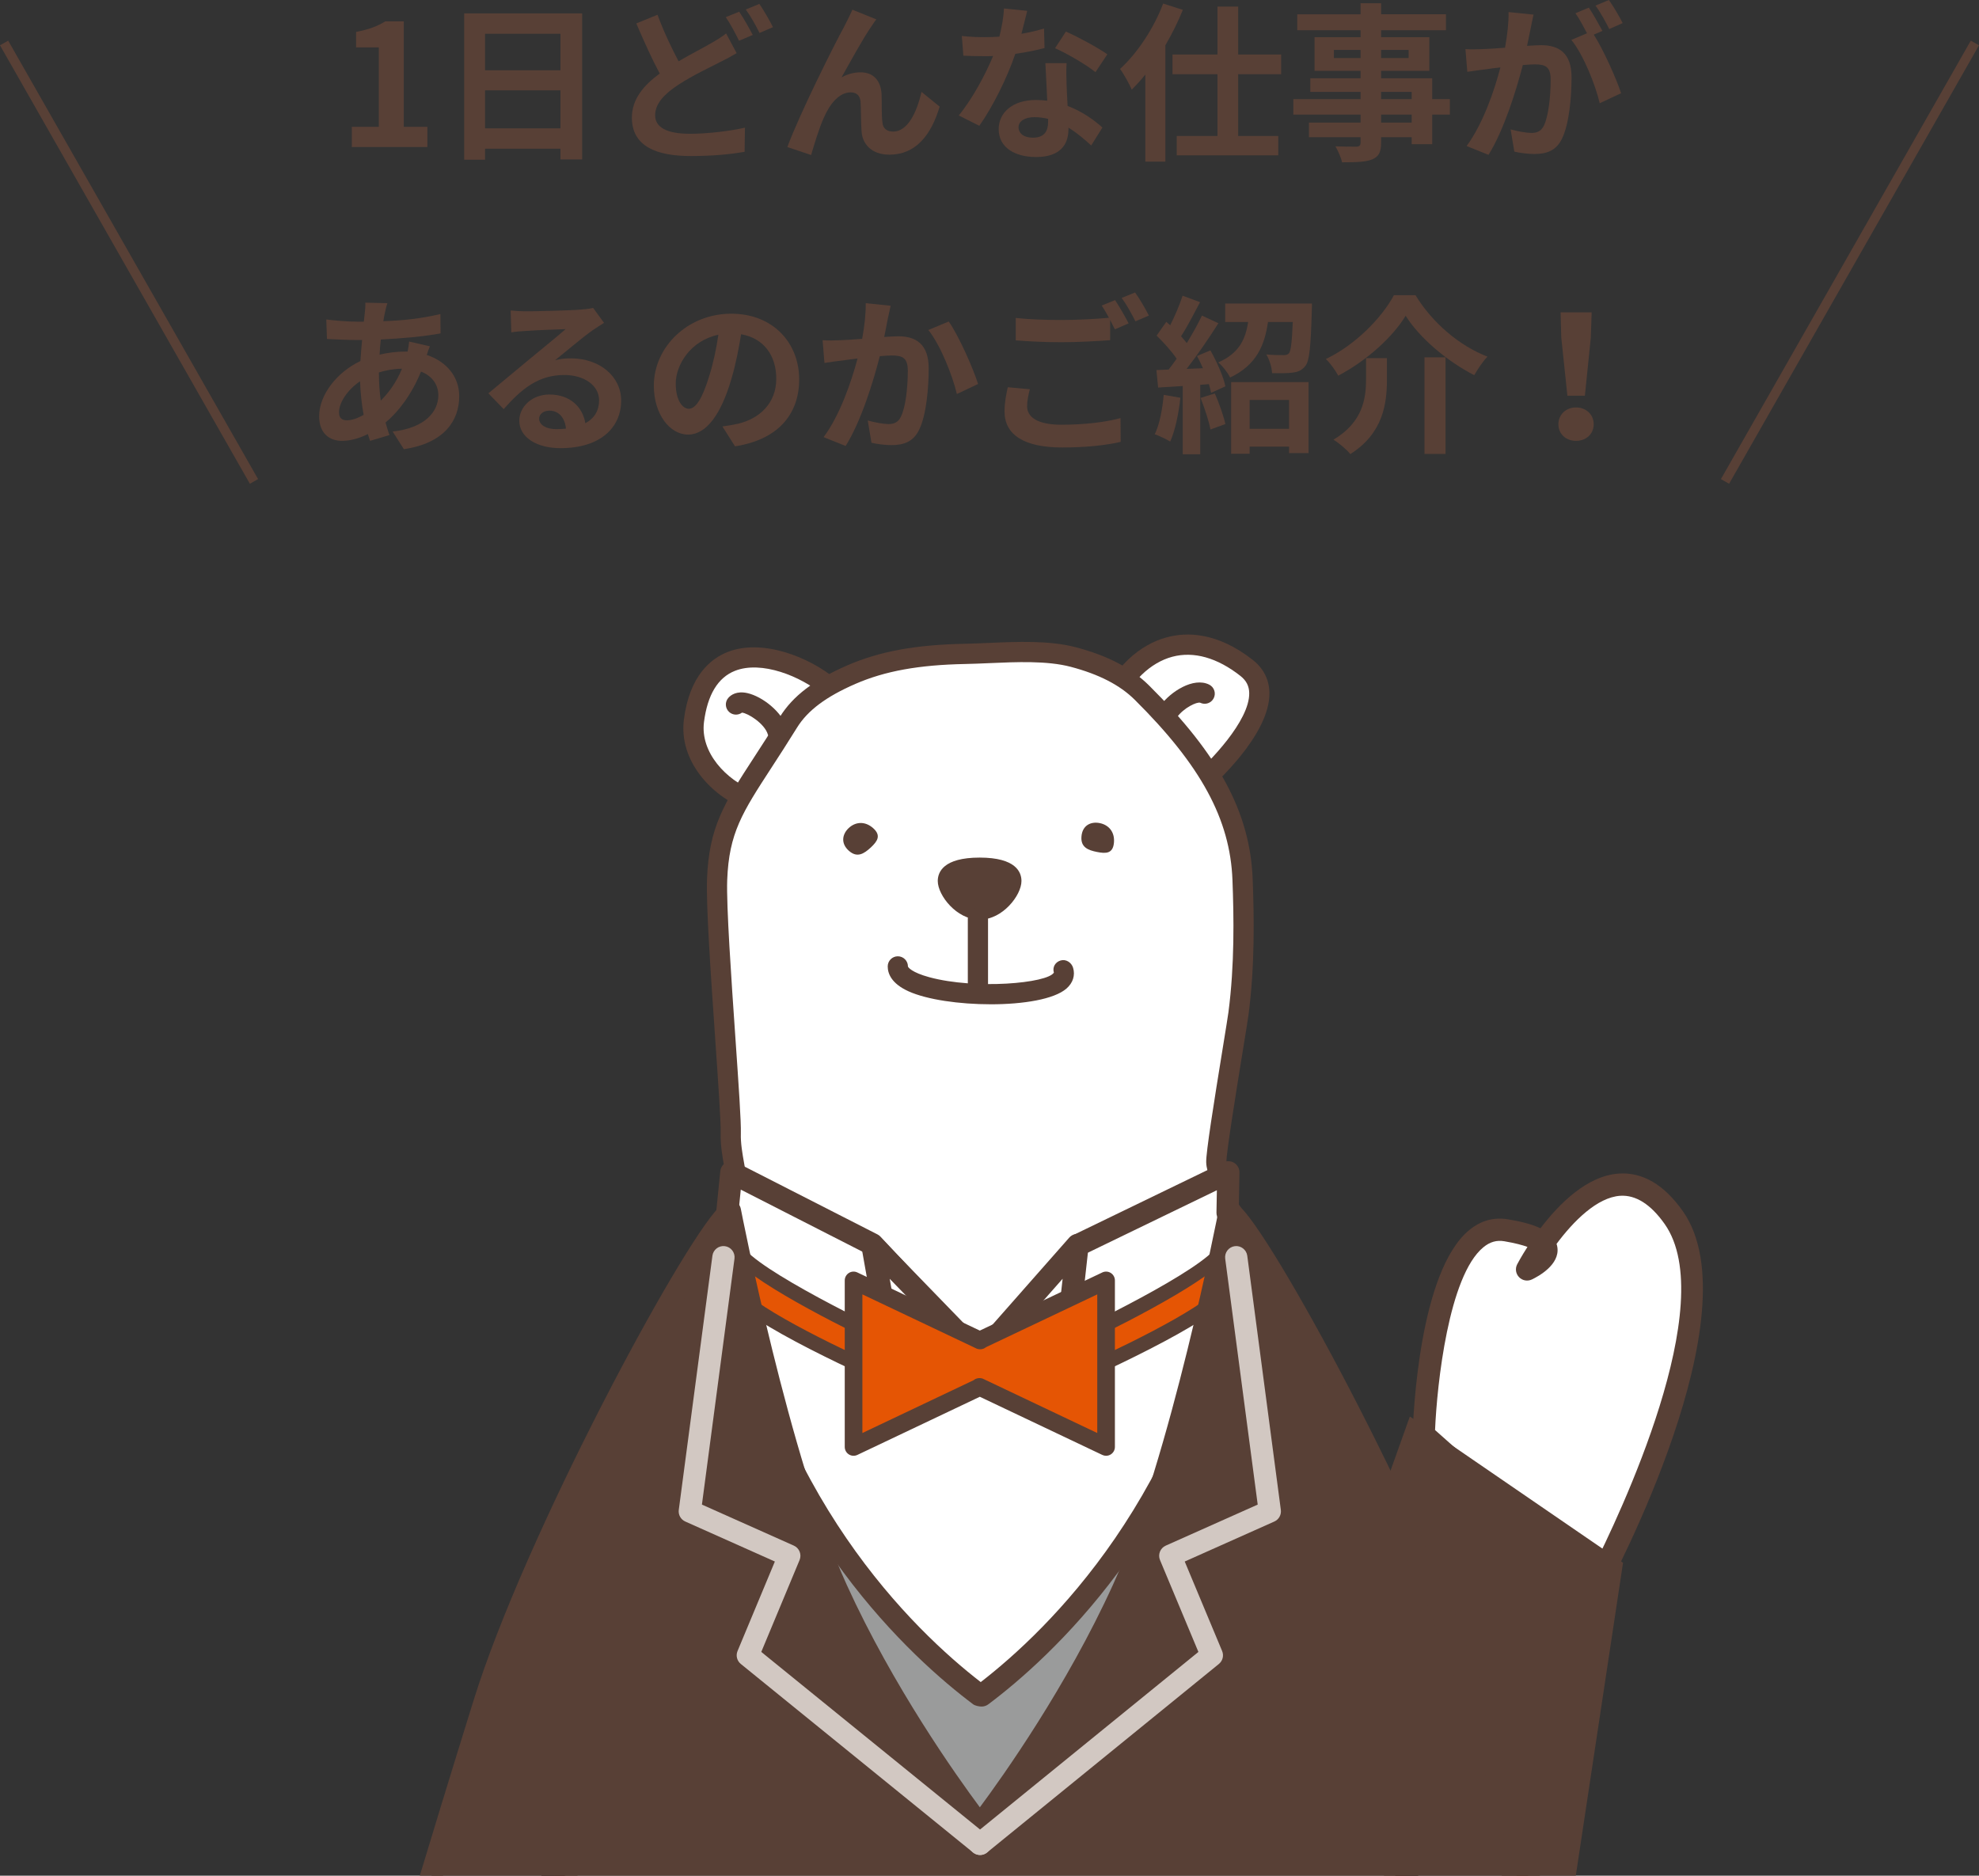 <?xml version="1.0" encoding="UTF-8"?><svg id="b" xmlns="http://www.w3.org/2000/svg" width="209.869" height="198.922" xmlns:xlink="http://www.w3.org/1999/xlink" viewBox="0 0 209.869 198.922"><rect x="0" y="0" width="209.869" height="198.922" fill="#333333" stroke="none"/><defs><style>.r,.s{fill:none;}.t{fill:#221815;}.s{stroke:#584036;stroke-miterlimit:10;}.u,.v{fill-rule:evenodd;}.u,.w{fill:#fff;}.x{fill:#e55504;}.y{isolation:isolate;}.v,.z{fill:#584036;}.aa{clip-path:url(#h);}.ab{clip-path:url(#j);}.ac{clip-path:url(#e);}.ad{clip-path:url(#d);}.ae{clip-path:url(#g);}.af{clip-path:url(#f);}.ag{clip-path:url(#i);}.ah{fill:#d2c8c2;}.ai{fill:#9a9b9b;}</style><clipPath id="d"><rect class="r" x="27.879" y="54.336" width="170.51" height="144.587"/></clipPath><clipPath id="e"><rect class="r" x="116.594" y="67.301" width="18.022" height="17.058"/></clipPath><clipPath id="f"><rect class="r" x="27.879" y="54.336" width="170.51" height="144.587"/></clipPath><clipPath id="g"><rect class="r" x="72.453" y="68.649" width="16.795" height="17.401"/></clipPath><clipPath id="h"><rect class="r" x="27.879" y="54.336" width="170.51" height="144.587"/></clipPath><clipPath id="i"><rect class="r" x="62.588" y="122.985" width="80.973" height="61.986"/></clipPath><clipPath id="j"><rect class="r" x="27.879" y="54.336" width="170.51" height="144.587"/></clipPath><clipPath id="k"><rect class="r" x="147.747" y="214.561" width="22.713" height="29.235"/></clipPath><clipPath id="l"><rect class="r" x="146.225" y="208.886" width="21.213" height="14.628"/></clipPath><clipPath id="m"><rect class="r" x="37.354" y="214.559" width="22.714" height="29.238"/></clipPath><clipPath id="n"><rect class="r" x="57.598" y="321.291" width="36.818" height="17.034"/></clipPath><clipPath id="o"><rect class="r" x="113.393" y="321.291" width="36.828" height="17.034"/></clipPath><clipPath id="p"><rect class="r" x="47.209" y="208.914" width="113.401" height="115.211"/></clipPath><clipPath id="q"><rect class="r" x="40.376" y="208.886" width="21.211" height="14.628"/></clipPath></defs><g id="c"><path class="z" d="M37.309,13.45h2.863V5.023h-2.413v-1.639c1.332-.252,2.251-.594,3.097-1.116h1.963v11.182h2.503v2.143h-8.013v-2.143Z"/><path class="z" d="M61.739,1.423v15.484h-2.305v-1.135h-7.994v1.171h-2.215V1.423h12.514ZM51.44,3.583v3.871h7.994v-3.871h-7.994ZM59.434,13.612v-4.033h-7.994v4.033h7.994Z"/><path class="z" d="M78.119,5.636c-.54.324-1.099.63-1.765.954-1.099.576-2.773,1.333-4.411,2.395-1.477.973-2.467,1.999-2.467,3.241,0,1.278,1.224,1.963,3.709,1.963,1.818,0,4.231-.288,5.815-.648l-.036,2.557c-1.512.271-3.402.45-5.726.45-3.547,0-6.229-.99-6.229-4.069,0-1.962,1.242-3.421,2.953-4.681-.811-1.513-1.675-3.422-2.485-5.312l2.251-.919c.684,1.854,1.513,3.565,2.232,4.934,1.314-.774,2.575-1.404,3.403-1.891.666-.378,1.17-.685,1.639-1.062l1.116,2.089ZM78.389,1.242c.45.648,1.099,1.801,1.44,2.467l-1.458.612c-.36-.738-.918-1.801-1.404-2.503l1.422-.576ZM80.531.414c.469.685,1.135,1.837,1.44,2.467l-1.422.612c-.378-.756-.954-1.801-1.459-2.484l1.44-.595Z"/><path class="z" d="M92.355,2.881c-.882,1.278-2.232,3.764-3.114,5.33.666-.379,1.35-.54,2.034-.54,1.332,0,2.143.863,2.215,2.34.036.793-.019,2.233.09,2.972.054.702.54.972,1.135.972,1.53,0,2.502-1.998,3.007-4.213l1.926,1.566c-.918,3.079-2.574,5.096-5.329,5.096-1.944,0-2.881-1.188-2.953-2.485-.072-.954-.054-2.412-.107-3.133-.055-.63-.396-.99-1.045-.99-1.225,0-2.215,1.225-2.845,2.683-.486,1.045-1.08,3.025-1.351,3.962l-2.521-.847c1.314-3.565,5.077-11.056,6.014-12.748.234-.486.559-1.062.883-1.818l2.538,1.026c-.18.216-.378.54-.576.828Z"/><path class="z" d="M110.769,5.096c-.81.216-1.908.45-3.097.612-.846,2.503-2.377,5.6-3.817,7.634l-2.179-1.098c1.44-1.747,2.846-4.376,3.638-6.302-.307.018-.612.018-.919.018-.737,0-1.458-.018-2.232-.054l-.162-2.089c.774.09,1.729.126,2.377.126.522,0,1.062-.019,1.603-.054.252-.99.45-2.071.486-2.989l2.467.252c-.145.576-.36,1.477-.612,2.431.864-.144,1.692-.342,2.395-.558l.054,2.07ZM113.11,6.698c-.054.756-.018,1.494,0,2.286.019.505.055,1.369.108,2.251,1.53.576,2.791,1.477,3.691,2.287l-1.188,1.908c-.631-.576-1.44-1.296-2.413-1.891v.162c0,1.656-.9,2.953-3.439,2.953-2.214,0-3.961-.99-3.961-2.953,0-1.746,1.459-3.097,3.943-3.097.414,0,.828.036,1.206.072-.054-1.333-.144-2.899-.197-3.979h2.25ZM111.148,12.604c-.469-.107-.937-.18-1.44-.18-1.026,0-1.693.433-1.693,1.062,0,.666.559,1.116,1.531,1.116,1.206,0,1.603-.702,1.603-1.656v-.343ZM116.172,7.652c-1.026-.828-3.062-1.999-4.286-2.539l1.152-1.765c1.279.559,3.493,1.765,4.394,2.413l-1.26,1.891Z"/><path class="z" d="M125.438,1.044c-.504,1.261-1.134,2.521-1.854,3.764v12.334h-2.124V7.904c-.469.595-.954,1.116-1.44,1.603-.217-.522-.847-1.675-1.242-2.196,1.818-1.657,3.564-4.268,4.573-6.933l2.088.666ZM131.308,7.868v6.555h4.249v2.052h-10.767v-2.052h4.321v-6.555h-4.771v-2.088h4.771V.702h2.196v5.078h4.556v2.088h-4.556Z"/><path class="z" d="M153.756,12.153h-1.872v3.134h-2.179v-.738h-3.241v.558c0,1.062-.252,1.494-.954,1.801-.685.27-1.657.306-3.188.306-.107-.504-.432-1.242-.702-1.692.864.036,1.927.036,2.215.036.342-.018.45-.126.45-.45v-.558h-5.474v-1.549h5.474v-.847h-7.13v-1.638h7.13v-.774h-5.33v-1.44h5.33v-.792h-4.88v-3.565h4.88v-.738h-6.716v-1.692h6.716V.342h2.179v1.171h6.878v1.692h-6.878v.738h5.113v3.565h-5.113v.792h5.42v2.215h1.872v1.638ZM144.285,6.158v-.864h-2.827v.864h2.827ZM146.464,5.294v.864h2.917v-.864h-2.917ZM146.464,10.516h3.241v-.774h-3.241v.774ZM149.705,12.153h-3.241v.847h3.241v-.847Z"/><path class="z" d="M162.627,1.549c-.107.468-.216,1.026-.306,1.477-.108.54-.252,1.188-.378,1.836.594-.036,1.134-.071,1.494-.071,1.891,0,3.223.846,3.223,3.402,0,2.106-.252,4.951-1.008,6.5-.595,1.242-1.566,1.639-2.936,1.639-.666,0-1.53-.108-2.124-.252l-.396-2.359c.685.198,1.729.379,2.197.379.594,0,1.044-.181,1.332-.774.486-.99.72-3.115.72-4.88,0-1.422-.611-1.62-1.729-1.62-.288,0-.72.036-1.224.072-.702,2.7-1.999,6.896-3.638,9.524l-2.322-.937c1.729-2.341,2.953-5.905,3.583-8.336-.63.072-1.188.144-1.53.198-.504.054-1.423.18-1.98.27l-.198-2.412c.648.054,1.242.018,1.891,0,.558-.019,1.404-.072,2.305-.145.252-1.368.396-2.665.378-3.781l2.646.271ZM169.019,3.673c1.044,1.639,2.376,4.646,2.898,6.212l-2.269,1.062c-.468-1.98-1.729-5.132-3.007-6.716l1.656-.702c-.36-.685-.811-1.549-1.225-2.125l1.423-.594c.45.666,1.08,1.801,1.44,2.467l-.918.396ZM170.657,3.079c-.378-.756-.954-1.818-1.458-2.484l1.423-.595c.485.685,1.152,1.818,1.458,2.449l-1.423.63Z"/><path class="z" d="M45.584,36.726c-.09.198-.216.576-.324.919,2.07.684,3.439,2.286,3.439,4.375,0,2.503-1.495,4.97-5.87,5.617l-1.188-1.872c3.439-.378,4.844-2.106,4.844-3.854,0-1.08-.63-2.034-1.837-2.503-.99,2.431-2.412,4.286-3.763,5.402.126.468.27.9.414,1.332l-2.053.612c-.072-.216-.162-.468-.234-.721-.864.433-1.818.721-2.755.721-1.314,0-2.412-.792-2.412-2.611,0-2.269,1.891-4.681,4.375-5.852.054-.756.108-1.512.18-2.232h-.576c-.936,0-2.322-.072-3.15-.108l-.072-2.07c.63.09,2.197.234,3.295.234h.685l.107-.954c.036-.324.072-.757.055-1.062l2.341.054c-.126.36-.198.685-.252.954-.072.288-.127.612-.181.955,2.161-.072,4.087-.289,6.05-.757l.019,2.053c-1.747.324-4.142.54-6.338.648-.055.521-.108,1.062-.126,1.603.846-.198,1.782-.324,2.664-.324h.307c.071-.36.144-.811.162-1.062l2.196.504ZM38.561,44c-.197-1.116-.342-2.341-.378-3.565-1.332.9-2.232,2.27-2.232,3.277,0,.559.252.864.828.864.504,0,1.116-.198,1.782-.576ZM40.182,39.534c0,1.099.072,2.071.198,2.953.864-.864,1.656-1.944,2.25-3.385-.936.018-1.765.18-2.448.396v.035Z"/><path class="z" d="M64.052,34.241c-.432.27-.846.54-1.242.811-.954.666-2.826,2.25-3.943,3.15.595-.162,1.099-.198,1.675-.198,3.025,0,5.33,1.891,5.33,4.483,0,2.809-2.143,5.042-6.446,5.042-2.484,0-4.357-1.135-4.357-2.917,0-1.44,1.314-2.773,3.205-2.773,2.196,0,3.529,1.351,3.799,3.043.973-.521,1.459-1.35,1.459-2.431,0-1.603-1.621-2.683-3.691-2.683-2.736,0-4.52,1.459-6.428,3.619l-1.621-1.675c1.261-1.026,3.403-2.845,4.466-3.709.99-.828,2.845-2.322,3.728-3.097-.919.018-3.367.126-4.304.198-.486.018-1.044.072-1.458.144l-.072-2.322c.504.054,1.116.09,1.62.09.937,0,4.754-.09,5.762-.18.738-.055,1.152-.126,1.368-.181l1.152,1.585ZM60.018,45.458c-.107-1.152-.773-1.908-1.746-1.908-.666,0-1.099.396-1.099.847,0,.666.757,1.116,1.801,1.116.378,0,.721-.019,1.044-.055Z"/><path class="z" d="M76.614,45.225c.685-.09,1.188-.181,1.657-.288,2.286-.54,4.051-2.179,4.051-4.771,0-2.467-1.332-4.304-3.728-4.718-.252,1.513-.558,3.169-1.062,4.844-1.062,3.601-2.611,5.798-4.556,5.798-1.963,0-3.637-2.179-3.637-5.186,0-4.105,3.583-7.635,8.21-7.635,4.411,0,7.202,3.079,7.202,6.969,0,3.745-2.305,6.409-6.806,7.094l-1.333-2.106ZM75.228,39.823c.414-1.314.738-2.846.954-4.322-2.953.612-4.52,3.205-4.52,5.168,0,1.801.72,2.683,1.387,2.683.738,0,1.458-1.116,2.179-3.528Z"/><path class="z" d="M94.452,32.423c-.107.468-.233,1.026-.324,1.477-.09.54-.233,1.188-.359,1.836.594-.036,1.134-.072,1.494-.072,1.891,0,3.223.847,3.223,3.403,0,2.106-.252,4.951-1.008,6.5-.595,1.242-1.585,1.639-2.935,1.639-.685,0-1.531-.108-2.125-.252l-.396-2.359c.685.198,1.711.379,2.179.379.595,0,1.062-.181,1.333-.774.504-.99.738-3.115.738-4.88,0-1.422-.612-1.62-1.747-1.62-.288,0-.72.036-1.225.072-.684,2.7-1.98,6.896-3.619,9.524l-2.34-.937c1.746-2.341,2.952-5.905,3.601-8.336-.63.072-1.188.144-1.53.198-.504.054-1.423.18-1.98.27l-.198-2.413c.648.055,1.242.019,1.891,0,.558-.018,1.404-.071,2.305-.144.252-1.368.396-2.665.378-3.781l2.646.271ZM100.61,34.097c1.08,1.531,2.575,4.934,3.115,6.626l-2.251,1.062c-.468-1.98-1.746-5.203-3.025-6.788l2.161-.9Z"/><path class="z" d="M109.212,41.281c-.162.648-.288,1.206-.288,1.801,0,1.134,1.062,1.962,3.637,1.962,2.413,0,4.682-.27,6.266-.702l.019,2.521c-1.549.359-3.691.594-6.194.594-4.087,0-6.122-1.368-6.122-3.817,0-1.026.198-1.891.343-2.574l2.341.216ZM118.25,31.828c.45.666,1.099,1.801,1.44,2.467l-1.458.63c-.145-.287-.324-.63-.504-.99v2.143c-1.243.091-3.457.217-5.15.217-1.872,0-3.421-.09-4.861-.198v-2.377c1.314.145,2.971.216,4.844.216,1.711,0,3.673-.107,5.041-.233-.252-.469-.521-.937-.773-1.297l1.422-.576ZM120.375,31.019c.486.666,1.152,1.818,1.458,2.448l-1.422.612c-.378-.756-.954-1.801-1.459-2.484l1.423-.576Z"/><path class="z" d="M125.177,42.182c-.18,1.692-.558,3.493-1.08,4.646-.378-.234-1.171-.612-1.639-.774.522-1.062.811-2.665.954-4.178l1.765.307ZM128.364,37.158c.684,1.224,1.386,2.791,1.584,3.817l-1.513.684c-.054-.27-.126-.576-.233-.918l-.919.072v7.363h-1.854v-7.237l-2.61.162-.181-1.854,1.297-.055c.271-.342.559-.738.847-1.152-.522-.774-1.387-1.729-2.125-2.448l1.026-1.459c.126.108.27.234.414.36.504-.99,1.008-2.179,1.314-3.133l1.854.684c-.648,1.225-1.368,2.629-2.017,3.619.216.253.432.486.612.721.612-1.009,1.188-2.035,1.603-2.917l1.746.811c-.99,1.566-2.232,3.385-3.367,4.843l1.729-.071c-.197-.45-.414-.9-.63-1.297l1.423-.594ZM128.832,41.731c.45,1.026.918,2.341,1.116,3.241l-1.584.576c-.162-.9-.631-2.287-1.045-3.35l1.513-.468ZM139.131,32.188s0,.522-.018.774c-.108,3.745-.234,5.293-.685,5.852-.378.468-.774.63-1.332.702-.486.072-1.333.072-2.197.054-.035-.63-.27-1.44-.611-1.98.756.072,1.476.072,1.818.072.252,0,.432-.036.576-.18.216-.271.324-1.171.414-3.331h-2.629c-.36,2.502-1.242,4.573-4.016,5.888-.233-.486-.81-1.242-1.26-1.603,2.232-.973,2.898-2.485,3.169-4.285h-2.431v-1.963h9.2ZM130.56,40.525h8.21v7.525h-2.07v-.684h-4.177v.756h-1.963v-7.598ZM132.523,42.415v3.062h4.177v-3.062h-4.177Z"/><path class="z" d="M141.917,39.841c-.271-.522-.847-1.332-1.314-1.765,3.169-1.513,5.959-4.411,7.22-6.77h2.287c1.854,3.024,4.717,5.383,7.634,6.518-.54.558-1.008,1.296-1.404,1.963-2.863-1.459-5.815-3.962-7.274-6.302-1.386,2.286-4.141,4.771-7.147,6.355ZM147.084,37.986v2.232c0,2.539-.378,5.726-3.889,7.94-.36-.468-1.225-1.188-1.783-1.53,3.151-1.873,3.457-4.411,3.457-6.464v-2.179h2.215ZM153.296,37.896v10.245h-2.232v-10.245h2.232Z"/><path class="z" d="M165.264,44.99c0-1.026.811-1.782,1.873-1.782s1.872.756,1.872,1.782c0,1.044-.81,1.765-1.872,1.765s-1.873-.721-1.873-1.765ZM165.57,35.808l-.072-2.683h3.295l-.09,2.683-.63,6.158h-1.854l-.648-6.158Z"/><g class="ad"><path class="u" d="M150.985,152.173s.673-23.061,8.748-21.696c8.073,1.365,2.209,4.151,2.209,4.151,0,0,8.277-15.833,15.557-5.499,7.274,10.333-8.306,39.218-8.306,39.218"/><path class="z" d="M169.193,169.527c-.286,0-.566-.105-.784-.298l-18.208-16.174c-.26-.232-.406-.568-.396-.917.052-1.757.656-17.297,6.008-21.688,1.228-1.008,2.613-1.391,4.116-1.136,1.17.198,2.438.474,3.434.949,1.969-2.59,4.945-5.579,8.31-5.802,2.517-.171,4.808,1.175,6.789,3.989,7.606,10.806-7.581,39.252-8.232,40.457-.171.317-.477.539-.832.602-.069.012-.138.018-.206.018ZM152.185,151.661l16.657,14.797c2.89-5.714,13.613-28.237,7.692-36.649-1.476-2.094-3.065-3.094-4.702-2.993-2.475.163-4.988,2.721-6.762,5.101.041.12.07.245.089.376.255,1.839-2.011,3.068-2.711,3.401-.46.216-1.006.118-1.356-.248-.353-.366-.431-.915-.196-1.365.053-.102.438-.828,1.089-1.841-.497-.185-1.266-.399-2.449-.6-.816-.141-1.529.063-2.225.634-3.686,3.024-4.92,14.527-5.126,19.386Z"/><polyline class="v" points="142.791 169.062 149.513 150.223 172.12 165.734 165.421 210.106"/><g class="y"><g class="ac"><g class="af"><path class="w" d="M127.196,83.163s9.859-8.501,5.015-12.318c-6.717-5.295-12.415-1.193-14.402,3.729"/><path class="z" d="M127.197,84.236c-.302,0-.6-.126-.812-.372-.387-.448-.338-1.125.111-1.512,1.686-1.456,6.048-5.888,5.981-8.868-.016-.738-.312-1.309-.928-1.796-2.457-1.937-4.954-2.642-7.228-2.037-2.326.618-4.44,2.658-5.517,5.325-.222.551-.847.814-1.397.593-.549-.221-.814-.846-.593-1.395,1.345-3.33,3.945-5.795,6.955-6.595,2.056-.548,5.306-.57,9.106,2.426,1.111.876,1.715,2.064,1.746,3.434.099,4.52-6.027,9.935-6.726,10.538-.202.174-.451.26-.699.26Z"/></g></g></g><path class="z" d="M123.95,76.504c-.218,0-.439-.067-.629-.205-.48-.348-.586-1.019-.238-1.498,1.037-1.426,3.473-3.027,5.147-2.196.531.263.748.907.484,1.437-.261.529-.905.748-1.436.484-.36-.111-1.734.536-2.459,1.535-.21.288-.537.442-.869.442Z"/><g class="y"><g class="ae"><g class="aa"><path class="w" d="M79.503,84.837c-3.168-1.223-6.404-4.547-5.913-8.396,1.257-9.835,10.383-6.919,14.456-3.518"/><path class="z" d="M79.504,85.91c-.128,0-.259-.023-.386-.072-3.697-1.428-7.149-5.16-6.591-9.532.594-4.647,2.851-6.46,4.64-7.162,3.582-1.408,8.532.422,11.568,2.955.454.38.515,1.056.136,1.511-.38.456-1.058.514-1.511.136-2.485-2.077-6.626-3.698-9.409-2.606-1.816.713-2.925,2.542-3.295,5.437-.413,3.243,2.389,6.161,5.235,7.26.552.213.828.834.615,1.387-.165.425-.571.686-1.001.686Z"/></g></g></g><path class="w" d="M129.454,127.273c.822-1.275-.434-2.782-.466-4.048-.035-1.464,2.17-14.346,2.348-15.727.616-4.702.616-9.479.436-14.211-.246-6.516-3.293-12.502-10.677-19.831-1.968-1.954-4.63-3.075-7.275-3.773-3.43-.905-7.925-.4-11.476-.335-4.106.078-8.256.545-12.055,2.198-2.536,1.101-5.181,2.638-6.674,5.049-5.044,8.151-7.32,10.094-7.568,16.692-.179,4.756,1.532,24.171,1.448,26.883-.064,2.01.614,4.046.74,6.055l.059.906,25.31,21.958h.608c1.396-1.207,2.795-2.415,4.188-3.623,4.606-3.979,9.211-7.959,13.817-11.94,1.885-1.63,3.772-3.257,5.654-4.888.458-.395,1.25-.856,1.582-1.365"/><path class="z" d="M104.213,150.161h-.608c-.258,0-.508-.093-.703-.263l-25.309-21.958c-.216-.187-.349-.453-.367-.738l-.06-.907c-.051-.799-.195-1.607-.348-2.462-.213-1.196-.434-2.433-.393-3.698.033-1.092-.263-5.375-.576-9.911-.459-6.644-.978-14.175-.872-16.979.208-5.571,1.822-8.053,5.035-12.996.791-1.216,1.686-2.594,2.692-4.22,1.365-2.204,3.639-3.941,7.16-5.468,3.405-1.481,7.249-2.186,12.461-2.286.795-.015,1.637-.052,2.504-.09,3.026-.131,6.453-.282,9.267.46,3.373.891,5.91,2.215,7.756,4.05,7.441,7.385,10.729,13.531,10.992,20.552.152,3.966.239,9.186-.443,14.39-.053.406-.281,1.813-.577,3.635-.624,3.842-1.785,10.992-1.763,11.927.007.288.149.693.301,1.122.338.962.803,2.28-.006,3.533-.001.002-.002.003-.002.004-.333.51-.864.901-1.333,1.247-.164.121-.321.235-.447.345l-23.659,20.45c-.195.169-.444.261-.701.261ZM79.336,126.613l24.573,21.32,23.261-20.107c.166-.143.367-.292.578-.447.288-.214.684-.505.806-.69.221-.345.065-.856-.216-1.656-.2-.567-.407-1.153-.423-1.782-.025-1.05.796-6.203,1.791-12.324.29-1.787.514-3.166.566-3.568.662-5.048.576-10.151.428-14.033-.243-6.429-3.341-12.144-10.361-19.111-1.572-1.562-3.793-2.706-6.792-3.498-2.498-.658-5.752-.516-8.625-.39-.885.038-1.746.076-2.557.091-4.919.095-8.511.745-11.647,2.109-3.1,1.346-5.067,2.817-6.19,4.631-1.016,1.641-1.919,3.031-2.718,4.26-3.092,4.757-4.503,6.928-4.691,11.908-.101,2.69.436,10.486.869,16.75.344,4.987.616,8.926.578,10.126-.032,1.041.159,2.116.362,3.253.157.877.319,1.784.376,2.701l.031.457ZM129.454,127.273h.012-.012Z"/><g class="y"><g class="ag"><g class="ab"><path class="w" d="M63.807,183.753c1.37-20.961,13.299-54.907,13.299-54.907l.453-4.517,14.957,7.632,11.395,12.19,10.592-12.19,15.759-7.632-.077,4.289s10.176,28.102,12.151,54.529"/><path class="z" d="M63.808,184.933c-.026,0-.052-.001-.078-.002-.651-.043-1.143-.604-1.101-1.254,1.32-20.213,12.494-52.719,13.316-55.087l.44-4.378c.038-.388.266-.731.609-.918.34-.186.753-.191,1.101-.015l14.957,7.632c.122.062.232.145.325.245l10.502,11.235,9.734-11.203c.105-.121.232-.219.376-.288l15.759-7.632c.369-.179.804-.154,1.15.068.345.221.551.605.544,1.015l-.074,4.074c.932,2.635,10.269,29.543,12.144,54.634.049.65-.439,1.216-1.089,1.265-.64.039-1.215-.439-1.264-1.089-1.94-25.955-11.983-53.936-12.085-54.215-.049-.136-.073-.279-.07-.423l.043-2.369-13.813,6.689-10.434,12.008c-.218.252-.535.4-.869.406-.303-.01-.655-.131-.883-.374l-11.254-12.04-13.236-6.754-.281,2.8c-.009.093-.03.185-.06.273-.12.338-11.892,34.037-13.235,54.594-.041.624-.56,1.103-1.176,1.103Z"/></g></g></g><path class="t" d="M53.708,215.74c-.111,0-.224-.016-.337-.049-.625-.186-.98-.843-.794-1.468,3.108-10.428,6.323-19.784,6.355-19.878.064-.3,9.67-41.552,11.473-49.872.138-.637.757-1.043,1.403-.903.636.137,1.04.766.902,1.402-1.806,8.338-11.416,49.608-11.514,50.025-.065.209-3.264,9.522-6.358,19.901-.153.512-.621.843-1.13.843Z"/><polyline class="w" points="103.713 143.579 92.516 132.035 95.256 147.451"/><path class="z" d="M95.255,148.63c-.189,0-.376-.045-.547-.135-.324-.17-.55-.479-.614-.838l-2.739-15.415c-.091-.51.163-1.021.624-1.257.462-.234,1.023-.142,1.384.229l11.197,11.544c.266.275.383.662.312,1.039-.07.377-.319.695-.668.855l-8.458,3.871c-.155.071-.323.107-.491.107ZM94.352,135.622l1.799,10.122,5.553-2.542-7.352-7.58Z"/><polyline class="w" points="104.098 143.579 114.274 132.035 112.563 147.451"/><path class="z" d="M112.563,148.63c-.168,0-.334-.036-.491-.107l-8.465-3.871c-.339-.155-.586-.462-.663-.827-.078-.365.022-.745.269-1.026l10.176-11.544c.34-.386.892-.508,1.362-.298.471.208.752.697.695,1.209l-1.711,15.415c-.042.376-.261.709-.59.896-.18.102-.381.153-.582.153ZM106.033,143.168l5.537,2.532,1.119-10.083-6.657,7.551Z"/><path class="z" d="M103.988,96.776c1.89,0,3.598-2.174,3.598-3.345,0-1.177-1.419-1.744-3.694-1.744-2.277,0-3.707.568-3.707,1.744,0,1.171,1.708,3.345,3.595,3.345"/><path class="z" d="M103.988,97.513h-.208c-2.306,0-4.332-2.544-4.332-4.082,0-.926.578-2.481,4.444-2.481,3.856,0,4.432,1.554,4.432,2.481,0,1.538-2.027,4.082-4.336,4.082ZM103.892,92.423c-1.805,0-2.97.396-2.97,1.008,0,.731,1.358,2.609,2.857,2.609h.208c1.501,0,2.861-1.878,2.861-2.609,0-.622-1.133-1.008-2.957-1.008Z"/><path class="z" d="M92.6,87.831c.871.783.448,1.389-.255,2.049-.72.662-1.438,1.131-2.32.351-.882-.78-.721-1.757-.014-2.421.709-.655,1.709-.76,2.589.021"/><path class="z" d="M118.13,89.383c-.11,1.154-.847,1.16-1.794.971-.956-.189-1.753-.5-1.647-1.661.101-1.156.978-1.59,1.934-1.401.944.187,1.618.93,1.507,2.092"/><path class="x" d="M78.016,132.491c2.049,3.345,18.83,10.975,18.83,10.975v3.873s-13.671-5.809-18.074-9.456"/><path class="z" d="M96.846,148.111c-.102,0-.206-.02-.302-.062-.563-.239-13.826-5.896-18.264-9.572-.149-.123-.245-.297-.272-.488l-.757-5.391c-.051-.362.159-.711.504-.835.345-.123.729.011.921.324,1.579,2.578,13.883,8.579,18.491,10.674.275.126.452.401.452.704v3.873c0,.259-.129.502-.346.645-.128.085-.277.128-.427.128ZM79.496,137.472c3.735,2.944,13.347,7.272,16.577,8.688v-2.198c-2.586-1.19-12.655-5.913-16.974-9.313l.397,2.823Z"/><path class="x" d="M129.805,132.491c-2.051,3.345-18.834,10.975-18.834,10.975v3.873s13.668-5.809,18.074-9.456"/><path class="z" d="M110.972,148.111c-.149,0-.298-.043-.427-.128-.217-.143-.346-.385-.346-.645v-3.873c0-.303.178-.578.452-.704,4.609-2.095,16.914-8.097,18.495-10.675.192-.312.576-.449.921-.323.345.124.556.472.504.835l-.759,5.391c-.027.191-.125.365-.272.488-4.442,3.677-17.702,9.334-18.265,9.572-.096.041-.2.062-.302.062ZM111.745,143.963v2.198c3.23-1.416,12.84-5.745,16.578-8.688l.398-2.823c-4.32,3.4-14.39,8.124-16.976,9.313Z"/><polyline class="x" points="103.866 142.168 117.298 135.793 117.298 153.455 103.866 147.077 103.949 147.077 90.519 153.455 90.519 135.793 103.949 142.168"/><path class="z" d="M117.298,154.39c-.137,0-.274-.03-.401-.091l-12.989-6.167-12.987,6.167c-.291.137-.63.118-.901-.054-.271-.171-.436-.47-.436-.791v-17.661c0-.321.165-.619.436-.791.271-.172.611-.192.9-.054l12.988,6.165,12.989-6.165c.288-.137.629-.118.901.054.27.171.435.47.435.791v17.661c0,.321-.165.619-.436.791-.152.096-.325.145-.499.145ZM104.38,146.286l11.982,5.69v-14.703l-11.797,5.6c-.296.258-.778.298-1.13.088l-11.98-5.687v14.702l11.795-5.601c.296-.258.782-.298,1.13-.088Z"/><path class="t" d="M154.178,215.981c-.509,0-.979-.331-1.13-.843-3.116-10.476-6.367-19.93-6.4-20.025-.131-.533-9.736-41.803-11.543-50.14-.138-.637.266-1.265.902-1.403.645-.14,1.265.266,1.403.902,1.805,8.321,11.407,49.574,11.503,49.989h0c.006,0,3.27,9.49,6.397,20.003.186.625-.17,1.281-.794,1.467-.112.034-.226.049-.337.049Z"/><path class="ai" d="M104.024,223.626h.075l13.326,16.1,34.82-22.709s-2.883-13.361-8.042-32.956c-2.507-9.486-12.761-51.493-12.761-51.493-4.099,26.431-19.746,41.541-27.343,47.237h-.187c-7.597-5.697-23.238-20.807-27.343-47.237,0,0-10.259,42.006-12.761,51.493-5.155,19.595-8.05,32.956-8.05,32.956l34.819,22.709,13.335-16.1h.072"/><path class="z" d="M117.426,240.905c-.341,0-.678-.147-.91-.428l-12.512-15.115-12.52,15.115c-.382.462-1.05.564-1.553.235l-34.819-22.709c-.409-.268-.611-.759-.508-1.238.028-.134,2.959-13.61,8.062-33.007,2.47-9.368,12.653-51.053,12.755-51.472.133-.545.611-.91,1.197-.899.562.024,1.029.441,1.116.997,4.052,26.09,19.259,40.588,26.271,46.007,7.013-5.421,22.225-19.922,26.27-46.006.086-.556.553-.974,1.116-.998.62-.012,1.065.353,1.197.899.102.42,10.28,42.104,12.755,51.471,5.107,19.398,8.026,32.875,8.055,33.008.104.478-.099.97-.508,1.237l-34.82,22.709c-.198.129-.422.192-.643.192ZM57.085,216.474l33.254,21.688,12.664-15.289c.224-.271.557-.427.909-.427h.186c.351,0,.684.157.909.428l12.657,15.288,33.256-21.689c-.698-3.151-3.465-15.435-7.856-32.113-1.946-7.364-8.633-34.618-11.474-46.226-5.452,24.315-20.318,37.767-26.782,42.615-.205.153-.452.236-.708.236s-.689-.083-.894-.236c-6.462-4.846-21.326-18.297-26.782-42.618-2.841,11.605-9.53,38.865-11.474,46.23-4.387,16.678-7.163,28.961-7.862,32.113Z"/><path class="z" d="M103.911,193.624s-8.968-11.389-15.191-25.058c-6.225-13.673-11.316-40.136-11.316-40.136l-.298.417c-3.884,3.797-20.426,34.706-25.746,51.796-5.317,17.087-8.964,29.464-8.964,29.464l11.28,4.557.032-.103c-2.218,7.438-4.402,15.489-5.391,21.29,0,0,33.32,1.479,55.535-28.935h.11c22.217,30.414,55.533,28.935,55.533,28.935-.979-5.737-3.123-13.68-5.317-21.049l-.035-.138,11.279-4.557s-3.641-12.377-8.964-29.464c-5.318-17.089-21.866-47.999-25.741-51.796l-.298-.417s-5.09,26.462-11.318,40.136c-6.229,13.67-15.19,25.058-15.19,25.058"/><path class="z" d="M158.93,237.038c-4.643,0-34.381-1.102-55.022-28.222-22.326,29.334-55.314,28.23-55.642,28.214-.339-.015-.655-.174-.867-.438-.212-.264-.301-.606-.244-.939.822-4.819,2.532-11.643,5.086-20.296l-10.286-4.155c-.563-.227-.862-.845-.69-1.428.037-.124,3.709-12.581,8.969-29.482,5.433-17.446,21.868-48.013,25.969-52.21l.243-.338c.275-.383.753-.562,1.212-.466.46.101.816.467.906.929.051.264,5.136,26.482,11.23,39.87,4.928,10.826,11.677,20.312,14.117,23.594,2.438-3.283,9.183-12.769,14.115-23.595,6.098-13.387,11.183-39.605,11.234-39.869.09-.463.446-.829.907-.929.461-.099.938.083,1.212.468l.242.338c4.106,4.209,20.541,34.783,25.964,52.208,5.264,16.9,8.931,29.358,8.968,29.482.171.582-.127,1.199-.69,1.426l-10.291,4.158c2.544,8.605,4.258,15.444,5.085,20.294.057.333-.032.676-.244.939-.212.263-.528.423-.867.438-.025.001-.237.009-.616.009ZM103.853,205.736c.376,0,.841.18,1.063.484,19.077,26.117,46.752,28.306,53.168,28.451-.917-4.818-2.607-11.378-5.036-19.533l-.048-.187c-.143-.571.157-1.161.703-1.381l10.285-4.156c-.981-3.31-4.26-14.315-8.655-28.421-4.81-15.458-19.032-42.604-24.254-49.846-1.432,6.95-5.741,26.576-10.904,37.908-6.217,13.641-15.245,25.184-15.335,25.299-.446.567-1.405.57-1.854.001-.09-.115-9.127-11.658-15.338-25.299-5.159-11.333-9.469-30.962-10.9-37.91-5.219,7.231-19.442,34.372-24.259,49.849-4.391,14.106-7.674,25.11-8.656,28.421l9.821,3.967c.131-.01.261.008.392.048.625.186.98.843.794,1.467v.001h0c-2.47,8.285-4.186,14.926-5.108,19.773,6.419-.153,34.119-2.367,53.169-28.45.222-.304.577-.484.953-.484Z"/><path class="ah" d="M103.933,196.726c-.261,0-.524-.086-.742-.264l-24.631-19.995c-.406-.33-.546-.887-.345-1.37l3.958-9.493-9.501-4.242c-.477-.213-.757-.714-.689-1.232l3.568-26.955c.086-.647.677-1.101,1.325-1.015.645.085,1.1.678,1.015,1.324l-3.453,26.082,9.747,4.352c.584.261.854.941.608,1.531l-4.061,9.742,23.946,19.439c.505.41.583,1.154.173,1.659-.233.287-.573.436-.917.436Z"/><path class="ah" d="M103.935,196.726c-.344,0-.683-.149-.916-.435-.412-.505-.335-1.249.17-1.66l23.899-19.438-4.071-9.742c-.247-.591.023-1.271.608-1.532l9.752-4.352-3.447-26.082c-.085-.646.37-1.239,1.016-1.324.631-.089,1.238.368,1.324,1.015l3.561,26.955c.068.518-.212,1.019-.689,1.232l-9.504,4.242,3.967,9.493c.201.483.062,1.04-.344,1.37l-24.583,19.995c-.219.178-.482.264-.743.264Z"/><path class="z" d="M105.061,106.508c-3.307,0-6.755-.487-8.72-1.379-1.818-.826-2.2-1.891-2.2-2.639,0-.592.481-1.072,1.072-1.072s1.072.48,1.072,1.072c0,.088.394.639,2.268,1.147,4.904,1.331,12.544.642,13.208-.491-.17-.567.143-1.112.71-1.282.567-.173,1.158.204,1.328.772.24.801-.014,1.603-.698,2.201-1.31,1.145-4.599,1.672-8.04,1.672Z"/><path class="z" d="M103.707,105.386c-.592,0-1.072-.48-1.072-1.072v-6.919c0-.592.481-1.072,1.072-1.072s1.072.48,1.072,1.072v6.919c0,.592-.481,1.072-1.072,1.072Z"/><path class="z" d="M82.458,78.664c-.465,0-.892-.304-1.029-.772-.339-1.161-2.125-2.264-2.742-2.315-.402.297-.968.282-1.351-.059-.444-.393-.484-1.071-.091-1.514.263-.296.873-.753,2.013-.498,1.582.355,3.707,1.996,4.23,3.784.166.568-.16,1.164-.729,1.33-.1.03-.202.043-.301.043ZM78.85,75.427c-.001.001-.001.001-.001.002,0-.001,0-.001.001-.002Z"/></g><line class="s" x1=".434" y1="4.557" x2="26.934" y2="51.057"/><line class="s" x1="209.434" y1="4.557" x2="182.934" y2="51.057"/></g></svg>
